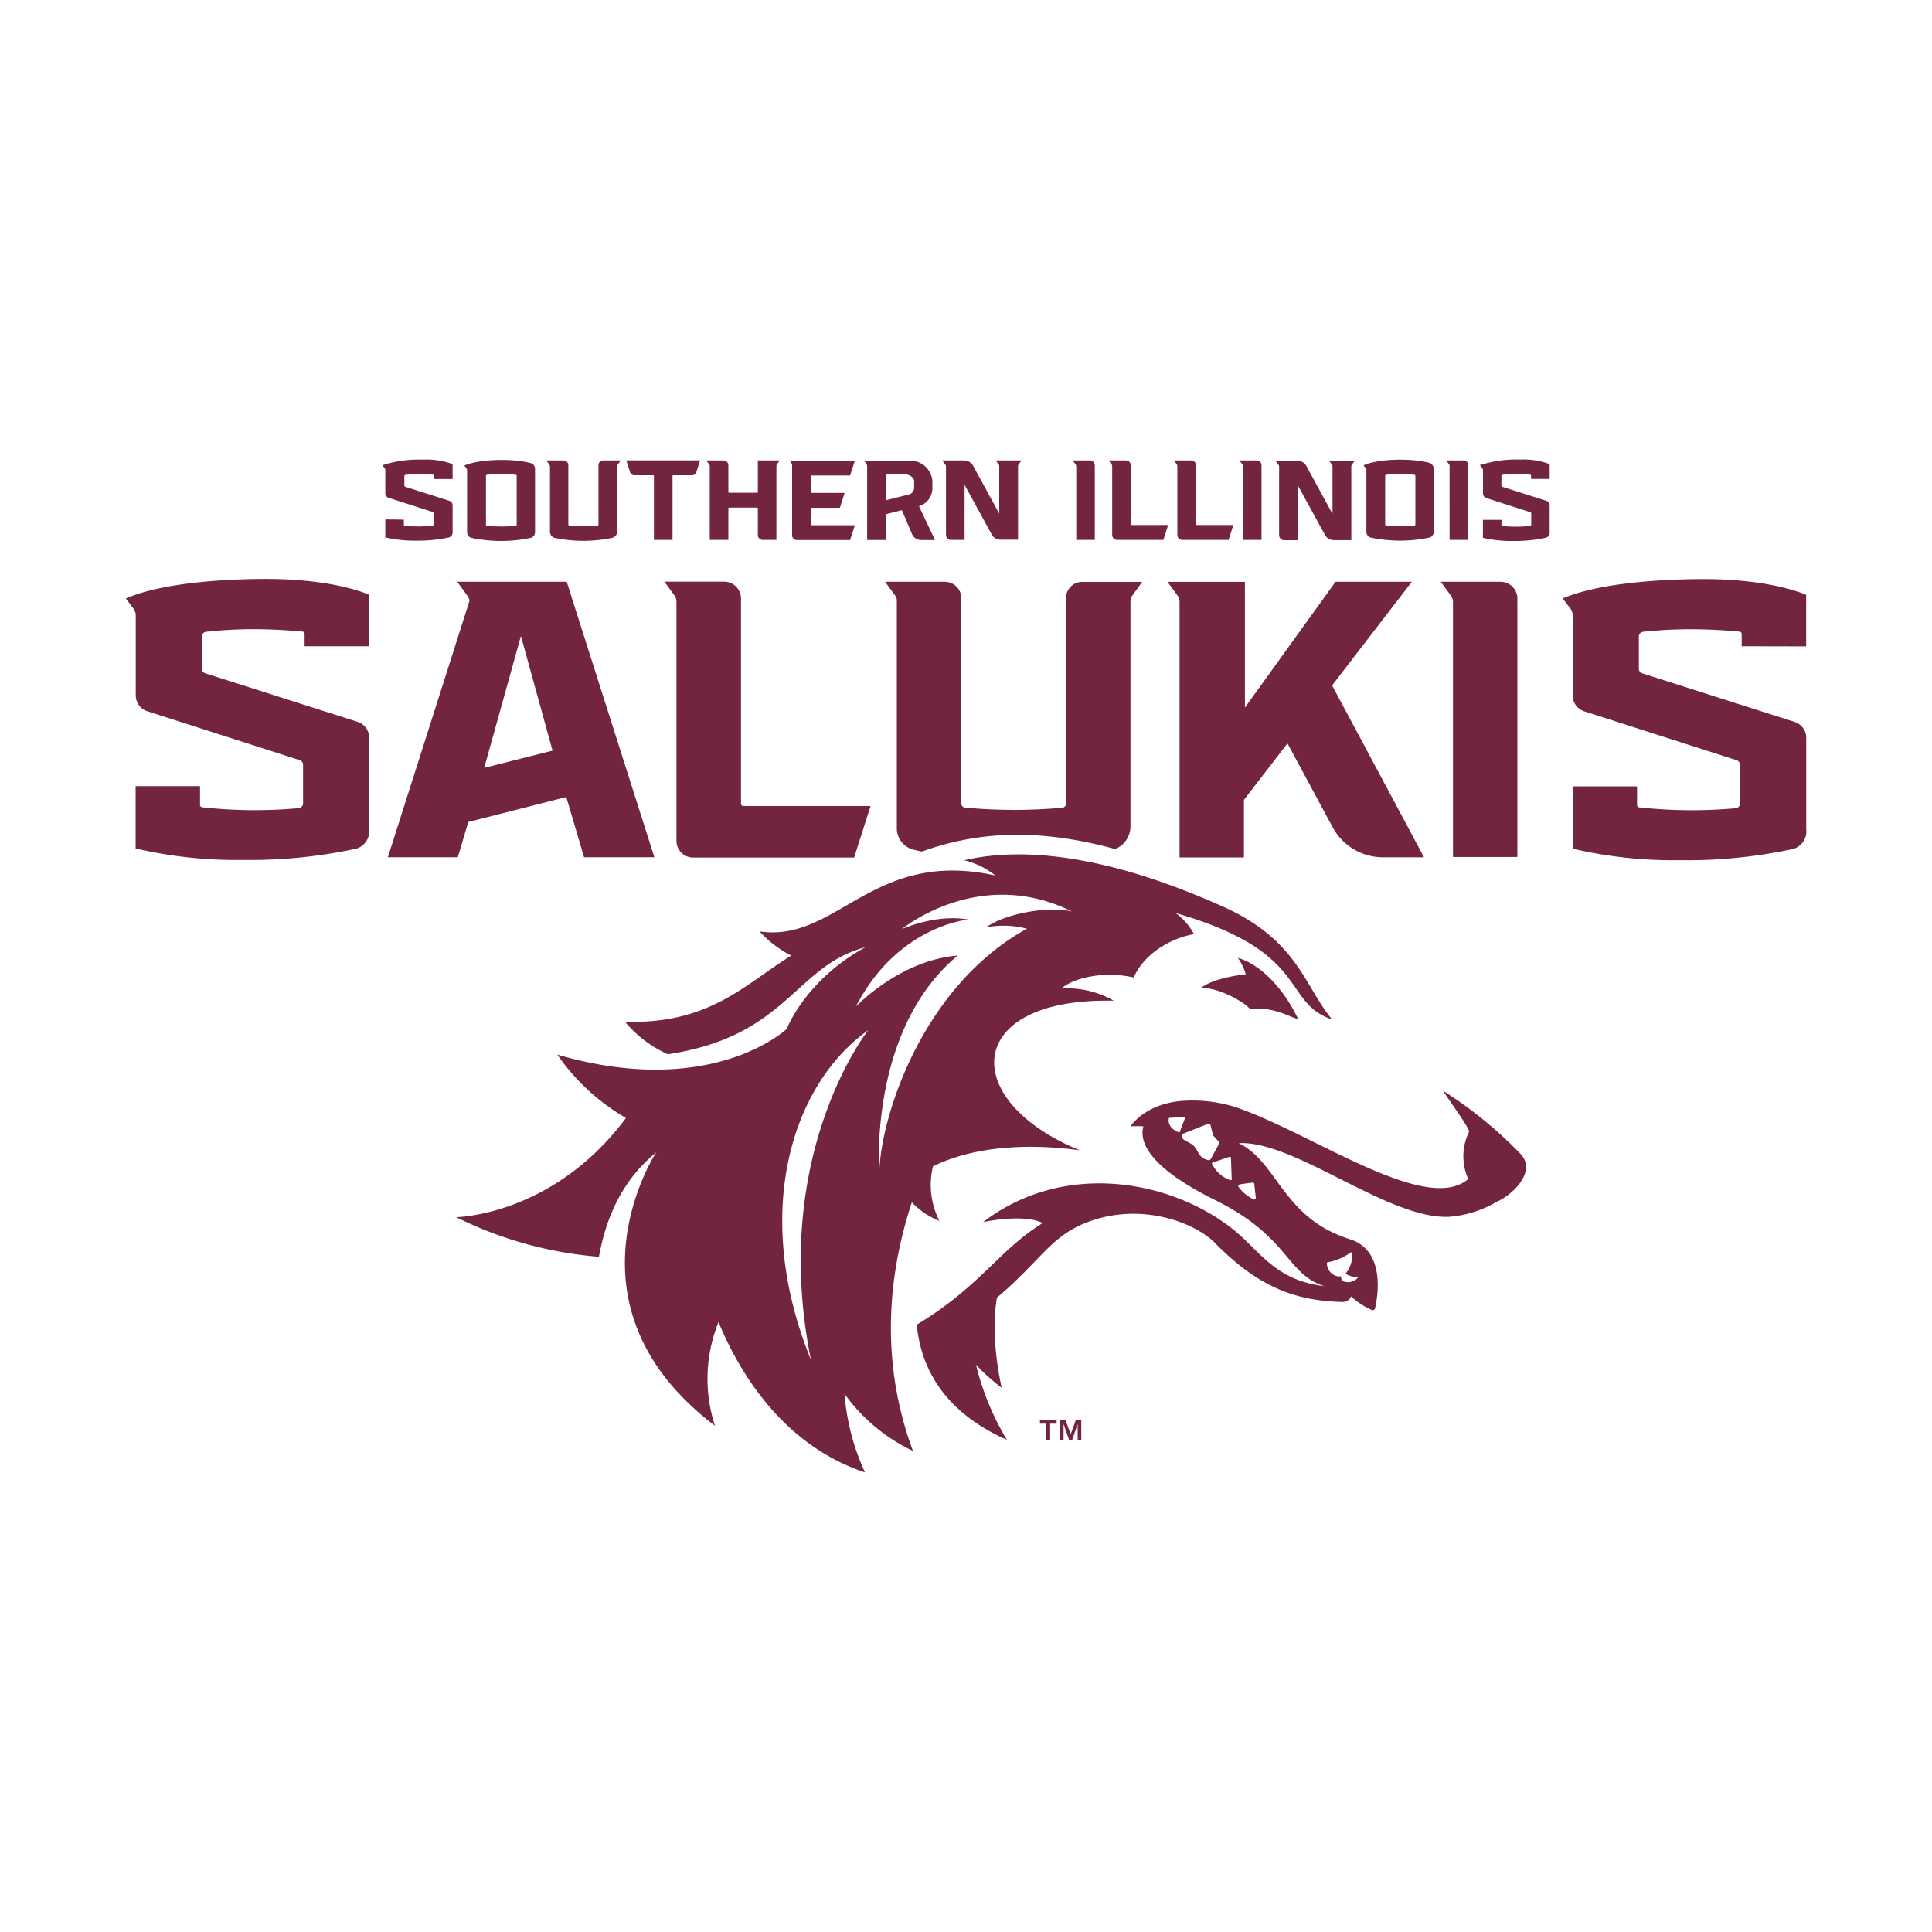 <svg xmlns="http://www.w3.org/2000/svg" viewBox="0 0 300 300"><defs><style>.cls-1{fill:none;}.cls-2{fill:#72253d;}</style></defs><title>southern-illinois-salukis</title><g id="Layer_2" data-name="Layer 2"><g id="Layer_99" data-name="Layer 99"><rect class="cls-1" width="300" height="300"/><path class="cls-2" d="M115.06,93v31.8a.36.36,0,0,0,.36.36h19.76l-2.55,8h-25a2.59,2.59,0,0,1-2.59-2.59V93.44a1.66,1.66,0,0,0-.32-1l-1.55-2.12h9.27A2.62,2.62,0,0,1,115.06,93ZM193,72.39V83.83h2.89V72.25a.75.75,0,0,0-.75-.75h-2.68l.45.61A.47.47,0,0,1,193,72.39Zm-20.3,0V83.08a.75.75,0,0,0,.74.75h7.21l.74-2.31h-5.7a.1.1,0,0,1-.1-.1V72.25a.75.75,0,0,0-.76-.75h-2.67l.45.61A.47.47,0,0,1,172.69,72.39Zm-5.58,0V83.83H170V72.25a.75.75,0,0,0-.75-.75h-2.68l.44.61A.48.48,0,0,1,167.11,72.39Zm15.7,0V83.08a.76.76,0,0,0,.75.75h7.21l.73-2.31h-5.69a.11.11,0,0,1-.11-.1V72.25a.74.74,0,0,0-.75-.75h-2.67s.29.39.44.61A.47.47,0,0,1,182.81,72.39Zm15.8,0V83.1a.78.78,0,0,0,.78.78h2.11V75.34l4.24,7.73a1.53,1.53,0,0,0,1.34.8h2.74V72.41a.43.43,0,0,1,.08-.24l.46-.63h-4l.46.63a.43.43,0,0,1,.08.24v7.38l-4.06-7.43a1.6,1.6,0,0,0-1.39-.82h-3.41l.47.63A.42.42,0,0,1,198.61,72.41Zm27,21v39.68h10V92.94a2.61,2.61,0,0,0-2.6-2.6h-9.3l1.56,2.12A1.73,1.73,0,0,1,225.62,93.44Zm-.53-21V83.83H228V72.25a.75.75,0,0,0-.75-.75h-2.68l.45.61A.47.47,0,0,1,225.09,72.39Zm-13,.35-.36-.49c2.28-1,7.16-1.15,10.11-.41a1,1,0,0,1,.79,1v9.73a.93.93,0,0,1-.67.9,22.07,22.07,0,0,1-9.12,0,.92.92,0,0,1-.67-.9V73A.36.36,0,0,0,212.12,72.74Zm3,8.7a.17.17,0,0,0,.16.17,22.78,22.78,0,0,0,4.37,0,.17.17,0,0,0,.16-.17V73.9a.18.18,0,0,0-.16-.18,24.53,24.53,0,0,0-4.37,0,.18.18,0,0,0-.16.18Zm-33.8,8.91,1.55,2.11a1.71,1.71,0,0,1,.32,1v39.68h10v-8.94l6.76-8.77,7,13a8.89,8.89,0,0,0,7.84,4.69h6.36l-14.27-26.69,12.38-16.09H207.38l-14.07,19.53V90.35ZM149.83,125.4a.62.62,0,0,1-.55-.61V92.91a2.57,2.57,0,0,0-2.57-2.57h-9.27l1.61,2.2a1.16,1.16,0,0,1,.21.67v35.36a3.42,3.42,0,0,0,2.49,3.34c.45.12.92.22,1.4.32,7.52-2.7,16.85-4,30-.39a3.8,3.8,0,0,0,2.39-3.55v-35a1.25,1.25,0,0,1,.25-.77l1.57-2.16h-9.32a2.52,2.52,0,0,0-2.52,2.52v31.93a.62.62,0,0,1-.55.61A82.55,82.55,0,0,1,149.83,125.4Zm-90-44.75v2.79a19.91,19.91,0,0,0,4.82.51,22.4,22.4,0,0,0,4.92-.47.82.82,0,0,0,.71-.92V78.47a.75.75,0,0,0-.52-.71l-6.82-2.17a.21.21,0,0,1-.15-.2V73.94a.22.22,0,0,1,.2-.21,19.63,19.63,0,0,1,2.11-.12c1,0,1.92.08,2.2.11a.11.11,0,0,1,.09.1v.56h2.89V72.07a11.75,11.75,0,0,0-4.59-.7,18.55,18.55,0,0,0-6.3.87l.34.46a.47.47,0,0,1,.1.3v3.59a.74.74,0,0,0,.53.71l6.81,2.19a.21.21,0,0,1,.15.2v1.73a.21.21,0,0,1-.19.21,21,21,0,0,1-4.33,0,.1.1,0,0,1-.09-.1v-.84ZM19.54,92.93l1.19,1.59a1.69,1.69,0,0,1,.35,1V108a2.59,2.59,0,0,0,1.82,2.45l23.64,7.59a.75.75,0,0,1,.52.71v6a.75.75,0,0,1-.68.74,75,75,0,0,1-15-.14.36.36,0,0,1-.32-.35v-2.93h-10v9.68a69.09,69.09,0,0,0,16.74,1.78,77.76,77.76,0,0,0,17.05-1.65,2.83,2.83,0,0,0,2.47-3.18V114.53a2.57,2.57,0,0,0-1.82-2.45l-23.63-7.53a.75.75,0,0,1-.52-.72v-5a.73.73,0,0,1,.68-.73,68.18,68.18,0,0,1,7.31-.4c3.58,0,6.68.28,7.65.37a.35.35,0,0,1,.31.35v1.93h10v-8s-5.18-2.45-15.91-2.45C35.2,89.89,25.27,90.44,19.54,92.93Zm51.55,40.18H60.23L72.86,93.43c.12-.39-.13-.68-.34-1L71,90.34h17l13.61,42.77H90.69l-2.76-9.35-15.22,3.88Zm4.1-13.88,10.61-2.67-4.91-17.8Zm71.7-46.86V83.05a.78.78,0,0,0,.78.78h2.11V75.29L154,83a1.51,1.51,0,0,0,1.34.8h2.74V72.37a.41.41,0,0,1,.08-.24l.46-.63h-4l.46.63a.41.41,0,0,1,.08.24v7.38l-4.06-7.43a1.58,1.58,0,0,0-1.39-.82h-3.41l.47.63A.4.4,0,0,1,146.89,72.37Zm133.57,28v-8s-5.19-2.45-15.92-2.45c-6.21,0-16.15.55-21.88,3l1.19,1.58a1.69,1.69,0,0,1,.35,1V108a2.6,2.6,0,0,0,1.82,2.46l23.65,7.59a.75.75,0,0,1,.52.71v6a.74.74,0,0,1-.68.74,75.13,75.13,0,0,1-15-.14.35.35,0,0,1-.31-.35V122.1h-10v9.68a68.73,68.73,0,0,0,16.74,1.79A77.88,77.88,0,0,0,278,131.92a2.84,2.84,0,0,0,2.47-3.18V114.55a2.59,2.59,0,0,0-1.82-2.46L255,104.55a.74.74,0,0,1-.52-.71v-5a.74.74,0,0,1,.68-.74,68.55,68.55,0,0,1,7.32-.39c3.58,0,6.68.27,7.65.37a.36.36,0,0,1,.32.35v1.92Zm-208-27.59-.36-.49c2.3-1,7.37-1.15,10.31-.38a.91.91,0,0,1,.67.87v9.84a.92.92,0,0,1-.68.9,22.45,22.45,0,0,1-9.2,0,.92.92,0,0,1-.67-.9V73A.42.42,0,0,0,72.42,72.74Zm3,8.69a.17.17,0,0,0,.16.18,24.49,24.49,0,0,0,4.45,0,.17.17,0,0,0,.16-.18V73.9a.18.18,0,0,0-.16-.18,25.43,25.43,0,0,0-4.45,0,.18.18,0,0,0-.16.18Zm154.38-9.19.34.46a.45.45,0,0,1,.1.3v3.59a.75.75,0,0,0,.53.71l6.81,2.19a.2.2,0,0,1,.15.2v1.73a.22.22,0,0,1-.2.21,21.64,21.64,0,0,1-4.32,0,.11.11,0,0,1-.1-.1v-.85h-2.88v2.79A19.69,19.69,0,0,0,235,84a22.42,22.42,0,0,0,4.92-.48.81.81,0,0,0,.71-.91V78.47a.75.75,0,0,0-.53-.71l-6.81-2.17a.22.22,0,0,1-.15-.21V73.93a.22.22,0,0,1,.2-.21,20,20,0,0,1,2.11-.11c1,0,1.92.08,2.2.11a.09.09,0,0,1,.09.1v.55h2.89v-2.3a11.67,11.67,0,0,0-4.59-.71A18.55,18.55,0,0,0,229.76,72.24Zm-95.21-.13-.45-.61h7a3.42,3.42,0,0,1,3.6,3.2v.86a2.94,2.94,0,0,1-2.08,3l2.49,5.26H143a1.55,1.55,0,0,1-1.41-1c-.22-.53-.66-1.56-1.55-3.65l-2.5.64v4h-2.89V72.39A.47.47,0,0,0,134.55,72.11Zm3,5.51,3.51-.88a1.09,1.09,0,0,0,.81-1.07v-1c0-.56-.72-1.06-1.54-1.06h-2.68a.1.1,0,0,0-.1.1ZM123,72.13v11a.73.73,0,0,0,.72.73H132l.74-2.31H126a.1.1,0,0,1-.1-.1v-2.5a.1.1,0,0,1,.1-.1h4.42l.73-2.31H126a.09.09,0,0,1-.1-.1v-2.5a.1.1,0,0,1,.1-.1h6l.74-2.31H122.6l.27.38A.38.38,0,0,1,123,72.13Zm-37.6.19v10.2a1,1,0,0,0,.72,1,22,22,0,0,0,8.92,0,1.1,1.1,0,0,0,.82-1.07V72.34a.35.35,0,0,1,.08-.22l.45-.62H93.66a.73.73,0,0,0-.73.72v9.21a.17.17,0,0,1-.15.18,24.53,24.53,0,0,1-4.37,0,.18.18,0,0,1-.16-.18V72.24a.74.74,0,0,0-.74-.74H84.83l.47.63A.35.35,0,0,1,85.36,72.32ZM98.5,73.8h2.94a.11.11,0,0,1,.1.1v9.93h2.89V73.9a.1.1,0,0,1,.1-.1h2.93a.7.7,0,0,0,.67-.5l.58-1.81H97.26l.57,1.81A.71.71,0,0,0,98.5,73.8Zm11.71-1.44V83.83h2.89V78.92a.11.11,0,0,1,.1-.1h4.37a.11.11,0,0,1,.11.1v4.15a.76.76,0,0,0,.76.76h2.12V72.33a.4.4,0,0,1,.08-.23l.44-.6h-3.4v4.91a.1.1,0,0,1-.11.1H113.2a.1.1,0,0,1-.1-.1V72.26a.76.76,0,0,0-.76-.76h-2.67l.47.63A.39.39,0,0,1,110.21,72.36Zm83.9,84.33c3.73-.5,6.61,1.51,7.44,1.51-2-4.29-5.56-8.38-9.33-9.46a8.37,8.37,0,0,1,1.22,2.55s-4.87.44-7.06,2.18C188.6,153.09,193.06,155.41,194.11,156.69ZM235.94,179a65.06,65.06,0,0,0-11.9-9.65c2.1,3.1,3.87,5.49,4.09,6.37a8.57,8.57,0,0,0-.14,7.36c-6.58,5.63-24.33-7.19-36.17-11.18a22.16,22.16,0,0,0-7.42-1c-6.47.18-8.86,4-8.86,4a17.94,17.94,0,0,1,2,0c-.87,3.2,2.45,7.16,11.19,11.47,11.49,5.68,10.95,11.45,16.91,13.34-7.79-.91-10.06-5.61-14.32-8.94-9.8-7.66-26.23-10.51-38.67-1,0,0,6.2-1.37,9.26.14-6.9,4.29-9.57,9.74-19.56,15.79.63,6.5,4,13.43,14,17.88a41.9,41.9,0,0,1-4.8-11.66,31.27,31.27,0,0,0,4,3.58s-1.85-7.49-.75-14c6.75-5.68,8.32-9.53,14-11.7,8.45-3.25,16.84.13,19.81,3.16,7.06,7.2,12.85,9,19.82,9.21a1.43,1.43,0,0,0,1.37-.86,12.1,12.1,0,0,0,3.22,2.11.38.38,0,0,0,.5-.26c.35-1.53,1.78-8.95-3.92-10.74-10.49-3.3-11.18-12-17.26-14.91,8.71-.46,23.23,11.89,32.7,11.43a17,17,0,0,0,7.3-2.29C235,185.49,238.81,181.75,235.94,179ZM183,175.82c-1.63-.69-1.58-1.78-1.51-2.13a.15.15,0,0,1,.13-.12l2.23-.1a.14.14,0,0,1,.14.2l-.79,2.07A.15.15,0,0,1,183,175.82Zm4.59,4.32c-1.59-.37-1.48-1.57-2.28-2.26s-1.56-.69-1.81-1.35a.39.39,0,0,1,.24-.5l3.88-1.54a.24.24,0,0,1,.33.17l.43,1.66.91,1a.26.26,0,0,1,0,.29l-1.28,2.36A.41.41,0,0,1,187.61,180.14Zm3.45,3.11a4.94,4.94,0,0,1-2.85-2.56.16.16,0,0,1,.11-.17l2.62-.89a.17.17,0,0,1,.22.14l.12,3.33A.16.16,0,0,1,191.06,183.25ZM206.17,196a8.34,8.34,0,0,0,3.51-1.49.15.15,0,0,1,.25.12,4.23,4.23,0,0,1-1,3.14,3,3,0,0,0,1.83.5.09.09,0,0,1,.06.16,2,2,0,0,1-2.26.51.85.85,0,0,1-.32-.78,1.24,1.24,0,0,1-.66,0,2.13,2.13,0,0,1-1.55-2A.16.16,0,0,1,206.17,196Zm-13.69-12.09,2-.28a.24.24,0,0,1,.28.22L195,186a.25.25,0,0,1-.36.24,6.75,6.75,0,0,1-2.33-1.93A.25.25,0,0,1,192.48,183.93ZM141.76,225.3c-5.4-14.59-3.59-28.24-.17-38.6a12.13,12.13,0,0,0,4.28,2.88,12.29,12.29,0,0,1-1-8.47c6.68-3.29,15.37-3.52,22.81-2.49-19-7.81-18-23.75,5.26-23.23a14.39,14.39,0,0,0-8.11-1.89c1.28-1.29,5.95-2.91,11.21-1.72,1.55-3.55,5.53-6.05,9.36-6.73a9.83,9.83,0,0,0-2.84-3.27c21.1,6.06,16.38,13.87,24.29,16.52-4.42-5.31-5.32-12.45-17.38-17.72-6.69-2.92-24.6-10.52-39.75-7a12.46,12.46,0,0,1,4.84,2.37c-19.13-4.24-24.55,10.45-36.61,8.68a17,17,0,0,0,4.92,3.75c-7.18,4.43-12.68,10.7-25.83,10.27a18.65,18.65,0,0,0,6.66,5.05c18.56-2.78,19.69-13.71,30.67-16.61-9.36,5.13-12.2,12.67-12.2,12.67s-11.55,11-35.63,4A33.09,33.09,0,0,0,97.2,173.6C85.85,188.84,70.83,189,70.83,189A60.49,60.49,0,0,0,93,195.15c1.15-6.26,3.64-11.87,8.91-16.23,0,0-15.64,23.72,9.11,42.47a23.53,23.53,0,0,1,.55-16.1c3.4,8.2,10.14,19.12,22.75,23.35a35.77,35.77,0,0,1-3.19-12.21A27.67,27.67,0,0,0,141.76,225.3Zm8.61-82.51c-5.12-.92-10.36,1.5-10.36,1.5s12-9.93,26.44-2.75c-3.72-.92-10.5.37-13.3,2.45a14.47,14.47,0,0,1,6.31.22c-16,8.8-22.66,28.76-22.93,37.85,0,0-1.72-22.09,12.17-33.68-9,.72-15.8,7.92-15.8,7.92C139.4,143.7,150.37,142.79,150.37,142.79Zm-24.44,68.4c-9.24-22.7-3.09-42.72,8.88-51.22C134.81,160,119.46,179.33,125.93,211.19Zm35.55,9.87v-.5h2.59v.5h-1v2.53h-.61v-2.53Zm4-.5.77,2.17.78-2.17h.87v3h-.56v-2.45l-.84,2.45H166l-.85-2.45v2.45h-.56v-3Z"/></g></g></svg>